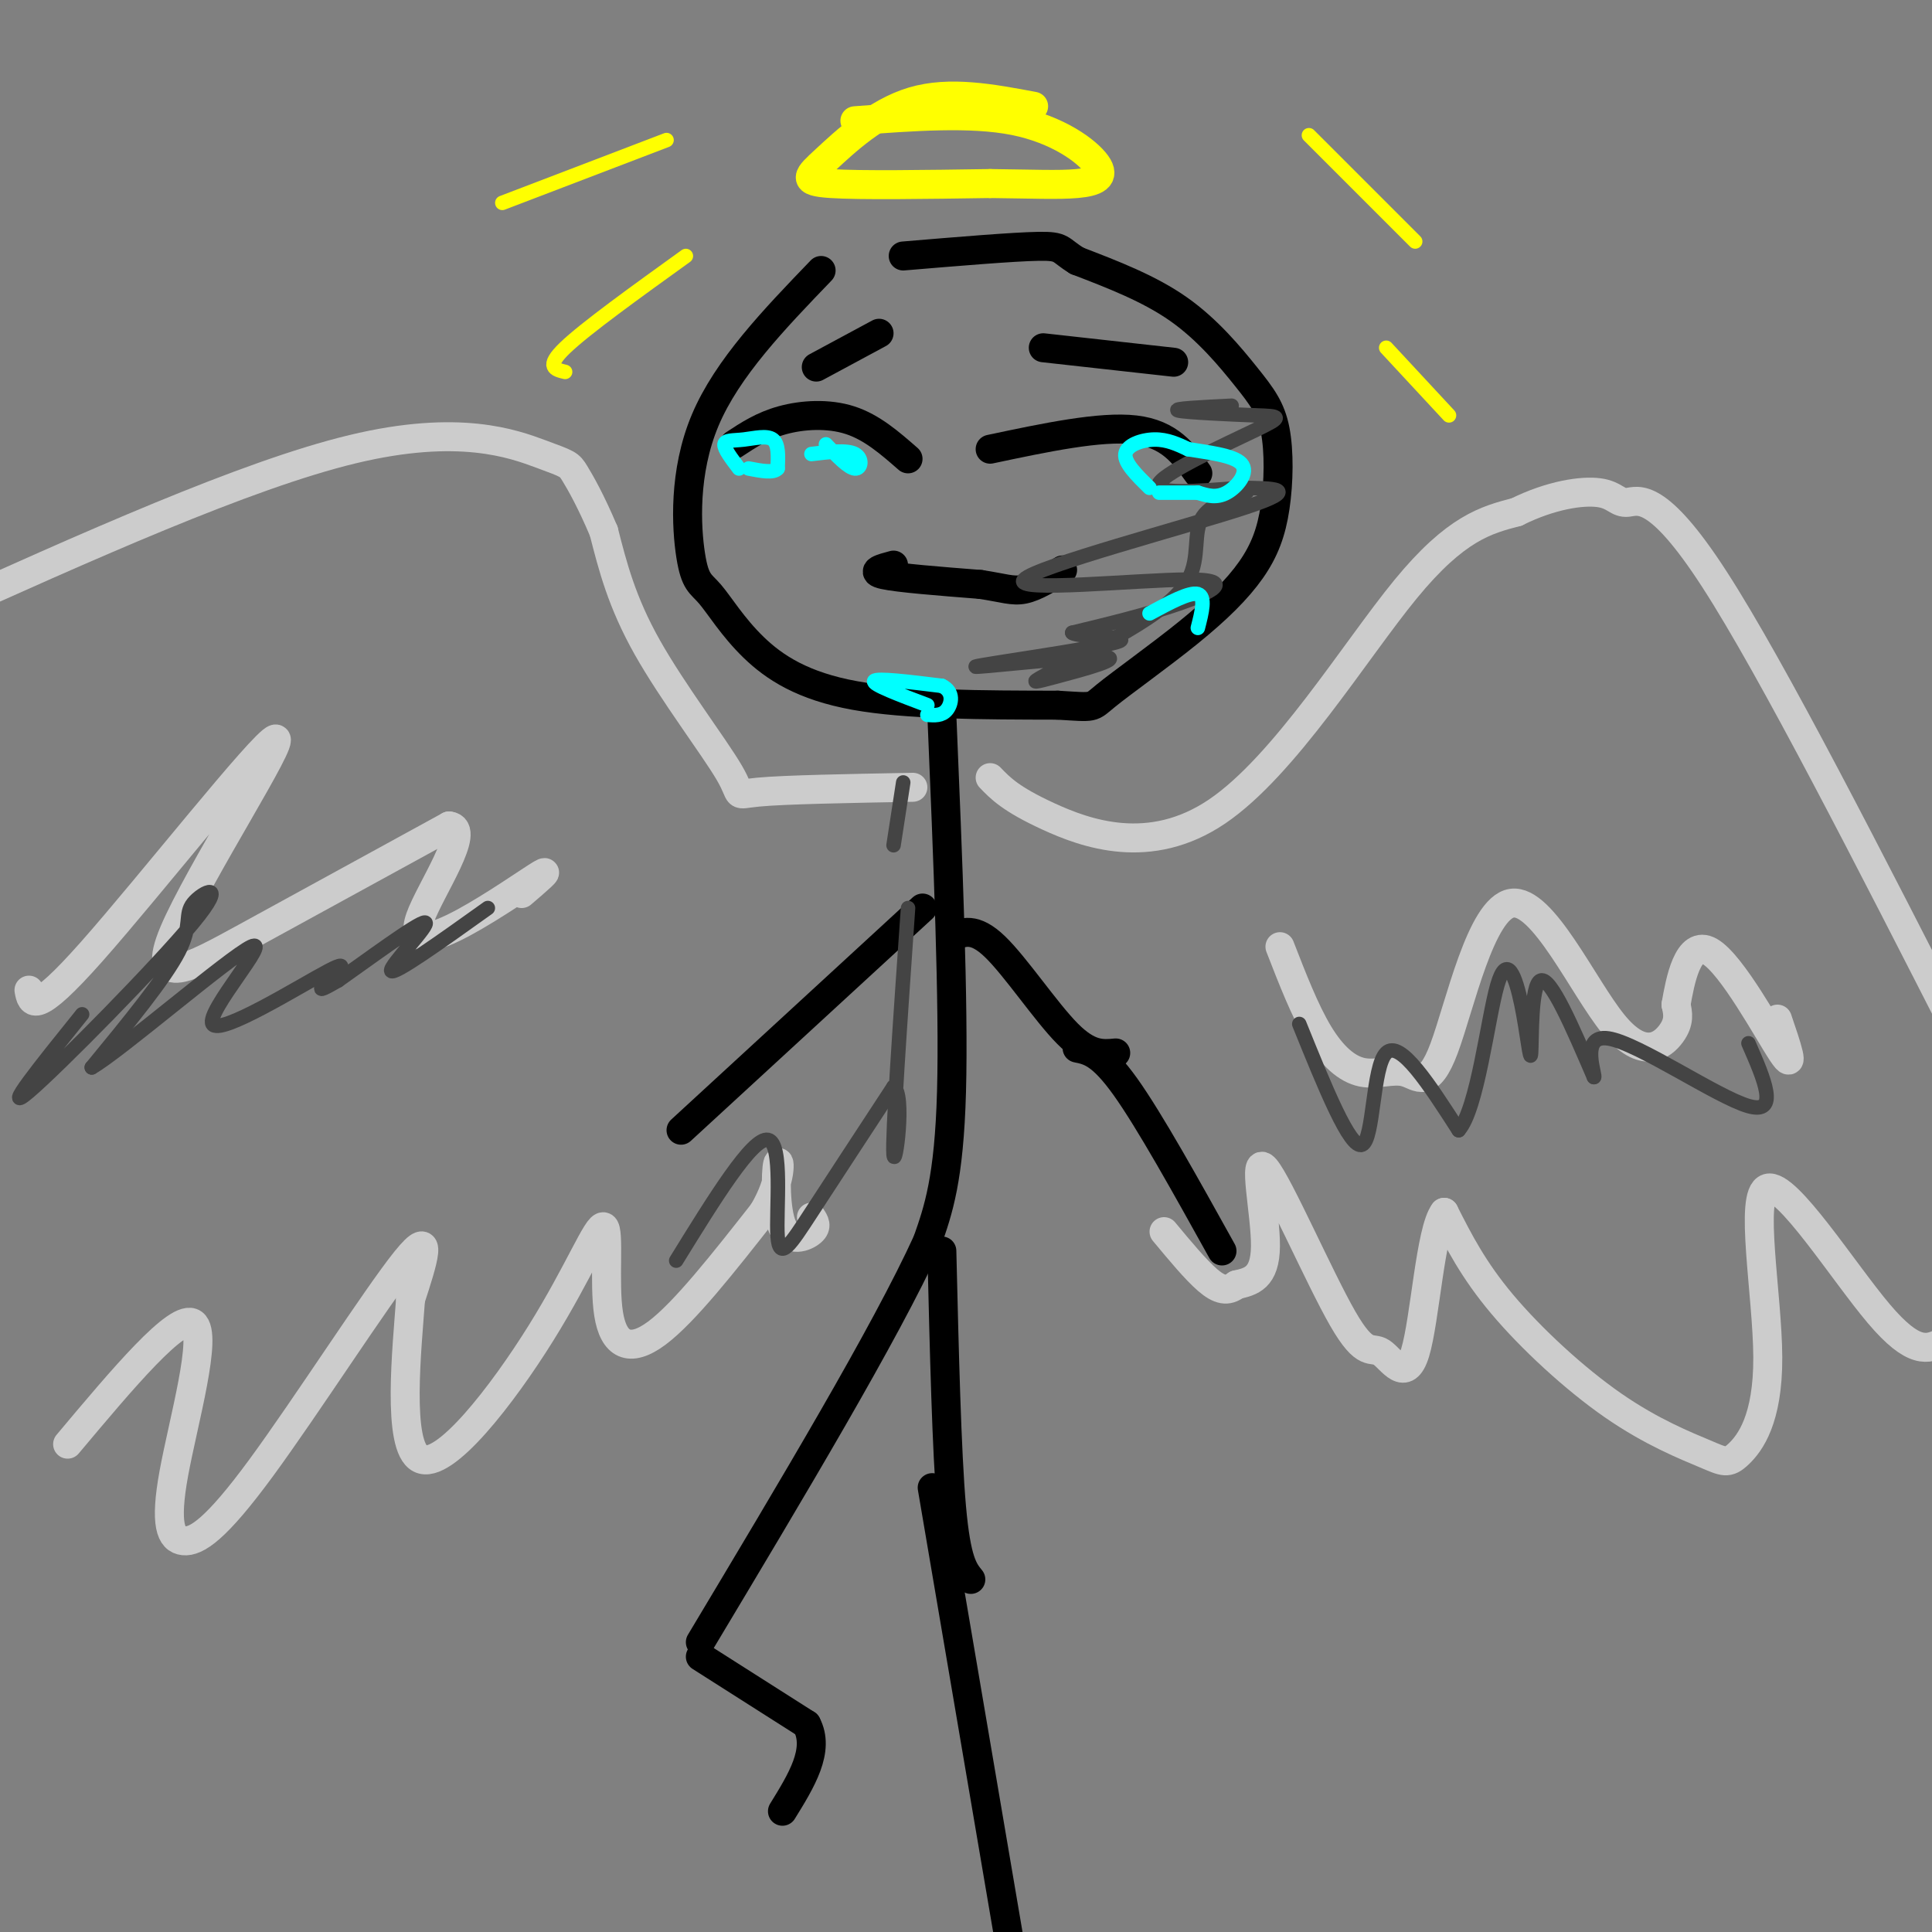 <svg viewBox='0 0 400 400' version='1.1' xmlns='http://www.w3.org/2000/svg' xmlns:xlink='http://www.w3.org/1999/xlink'><rect x="0" y="0" width="400" height="400" fill="#808080" stroke="none"/><g fill='none' stroke='#000000' stroke-width='6' stroke-linecap='round' stroke-linejoin='round'><path d='M170,56c-9.729,10.105 -19.457,20.210 -24,31c-4.543,10.790 -3.900,22.264 -3,28c0.900,5.736 2.056,5.733 4,8c1.944,2.267 4.677,6.803 9,11c4.323,4.197 10.235,8.056 21,10c10.765,1.944 26.382,1.972 42,2'/><path d='M219,146c7.921,0.474 6.725,0.660 10,-2c3.275,-2.660 11.022,-8.167 17,-13c5.978,-4.833 10.186,-8.992 13,-13c2.814,-4.008 4.235,-7.864 5,-13c0.765,-5.136 0.875,-11.552 0,-16c-0.875,-4.448 -2.736,-6.928 -6,-11c-3.264,-4.072 -7.933,-9.735 -14,-14c-6.067,-4.265 -13.534,-7.133 -21,-10'/><path d='M223,54c-3.800,-2.311 -2.800,-3.089 -8,-3c-5.200,0.089 -16.600,1.044 -28,2'/><path d='M195,148c1.250,29.917 2.500,59.833 2,78c-0.500,18.167 -2.750,24.583 -5,31'/><path d='M192,257c-8.667,19.000 -27.833,51.000 -47,83'/><path d='M195,259c0.500,20.833 1.000,41.667 2,53c1.000,11.333 2.500,13.167 4,15'/><path d='M191,188c0.000,0.000 -50.000,46.000 -50,46'/><path d='M197,194c2.356,-1.067 4.711,-2.133 9,2c4.289,4.133 10.511,13.467 15,18c4.489,4.533 7.244,4.267 10,4'/><path d='M205,93c11.417,-2.417 22.833,-4.833 30,-4c7.167,0.833 10.083,4.917 13,9'/><path d='M216,72c0.000,0.000 27.000,3.000 27,3'/><path d='M152,92c2.933,-1.933 5.867,-3.867 10,-5c4.133,-1.133 9.467,-1.467 14,0c4.533,1.467 8.267,4.733 12,8'/><path d='M169,76c0.000,0.000 13.000,-7.000 13,-7'/><path d='M185,117c-2.500,0.667 -5.000,1.333 -2,2c3.000,0.667 11.500,1.333 20,2'/><path d='M203,121c4.756,0.711 6.644,1.489 9,1c2.356,-0.489 5.178,-2.244 8,-4'/></g>
<g fill='none' stroke='#ffff00' stroke-width='6' stroke-linecap='round' stroke-linejoin='round'><path d='M214,22c-8.696,-1.631 -17.393,-3.262 -25,-1c-7.607,2.262 -14.125,8.417 -18,12c-3.875,3.583 -5.107,4.595 1,5c6.107,0.405 19.554,0.202 33,0'/><path d='M205,38c8.774,0.099 14.207,0.346 18,0c3.793,-0.346 5.944,-1.285 4,-4c-1.944,-2.715 -7.984,-7.204 -17,-9c-9.016,-1.796 -21.008,-0.898 -33,0'/></g>
<g fill='none' stroke='#cccccc' stroke-width='6' stroke-linecap='round' stroke-linejoin='round'><path d='M189,163c-13.298,0.244 -26.595,0.488 -32,1c-5.405,0.512 -2.917,1.292 -6,-4c-3.083,-5.292 -11.738,-16.655 -17,-26c-5.262,-9.345 -7.131,-16.673 -9,-24'/><path d='M125,110c-2.668,-6.316 -4.839,-10.105 -6,-12c-1.161,-1.895 -1.313,-1.895 -7,-4c-5.687,-2.105 -16.911,-6.316 -39,-1c-22.089,5.316 -55.045,20.158 -88,35'/><path d='M6,205c0.502,2.769 1.005,5.537 13,-8c11.995,-13.537 35.483,-43.381 38,-44c2.517,-0.619 -15.938,27.987 -21,40c-5.062,12.013 3.268,7.432 15,1c11.732,-6.432 26.866,-14.716 42,-23'/><path d='M93,171c4.861,0.512 -3.986,13.292 -6,19c-2.014,5.708 2.804,4.344 9,1c6.196,-3.344 13.770,-8.670 16,-10c2.230,-1.330 -0.885,1.335 -4,4'/><path d='M14,299c11.436,-13.626 22.873,-27.251 26,-25c3.127,2.251 -2.054,20.379 -4,31c-1.946,10.621 -0.656,13.733 2,14c2.656,0.267 6.676,-2.313 16,-15c9.324,-12.687 23.950,-35.482 30,-43c6.050,-7.518 3.525,0.241 1,8'/><path d='M85,269c-0.696,9.864 -2.936,30.525 2,33c4.936,2.475 17.049,-13.235 25,-26c7.951,-12.765 11.739,-22.587 13,-22c1.261,0.587 -0.007,11.581 1,18c1.007,6.419 4.288,8.263 10,4c5.712,-4.263 13.856,-14.631 22,-25'/><path d='M158,251c4.118,-6.895 3.413,-11.632 3,-10c-0.413,1.632 -0.534,9.632 1,13c1.534,3.368 4.724,2.105 6,1c1.276,-1.105 0.638,-2.053 0,-3'/><path d='M205,161c2.137,2.220 4.274,4.440 12,8c7.726,3.560 21.042,8.458 35,-1c13.958,-9.458 28.560,-33.274 39,-46c10.440,-12.726 16.720,-14.363 23,-16'/><path d='M314,106c7.166,-3.557 13.581,-4.448 17,-4c3.419,0.448 3.844,2.236 6,2c2.156,-0.236 6.045,-2.496 18,16c11.955,18.496 31.978,57.748 52,97'/><path d='M402,278c-2.848,1.311 -5.697,2.622 -13,-6c-7.303,-8.622 -19.062,-27.178 -23,-26c-3.938,1.178 -0.055,22.091 0,35c0.055,12.909 -3.717,17.813 -6,20c-2.283,2.188 -3.076,1.659 -7,0c-3.924,-1.659 -10.980,-4.447 -19,-10c-8.020,-5.553 -17.006,-13.872 -23,-21c-5.994,-7.128 -8.997,-13.064 -12,-19'/><path d='M299,251c-2.850,3.667 -3.974,22.333 -6,29c-2.026,6.667 -4.955,1.333 -7,0c-2.045,-1.333 -3.208,1.333 -8,-7c-4.792,-8.333 -13.213,-27.667 -16,-31c-2.787,-3.333 0.061,9.333 0,16c-0.061,6.667 -3.030,7.333 -6,8'/><path d='M256,266c-1.867,1.467 -3.533,1.133 -6,-1c-2.467,-2.133 -5.733,-6.067 -9,-10'/><path d='M265,196c2.590,6.663 5.180,13.326 8,18c2.820,4.674 5.869,7.360 9,8c3.131,0.640 6.342,-0.764 9,0c2.658,0.764 4.762,3.696 8,-5c3.238,-8.696 7.610,-29.022 14,-30c6.390,-0.978 14.797,17.390 21,25c6.203,7.610 10.201,4.460 12,2c1.799,-2.460 1.400,-4.230 1,-6'/><path d='M347,208c0.833,-4.750 2.417,-13.625 7,-11c4.583,2.625 12.167,16.750 15,21c2.833,4.250 0.917,-1.375 -1,-7'/></g>
<g fill='none' stroke='#444444' stroke-width='3' stroke-linecap='round' stroke-linejoin='round'><path d='M17,210c-8.504,10.563 -17.008,21.126 -11,16c6.008,-5.126 26.528,-25.941 34,-35c7.472,-9.059 1.896,-6.362 0,-4c-1.896,2.362 -0.113,4.389 -3,10c-2.887,5.611 -10.443,14.805 -18,24'/><path d='M19,221c5.572,-3.113 28.501,-22.895 33,-25c4.499,-2.105 -9.433,13.467 -8,16c1.433,2.533 18.232,-7.972 24,-11c5.768,-3.028 0.505,1.421 -1,3c-1.505,1.579 0.747,0.290 3,-1'/><path d='M70,203c5.190,-3.619 16.667,-12.167 18,-12c1.333,0.167 -7.476,9.048 -7,10c0.476,0.952 10.238,-6.024 20,-13'/><path d='M255,84c-6.274,0.314 -12.549,0.628 -11,1c1.549,0.372 10.920,0.801 16,1c5.080,0.199 5.868,0.169 0,3c-5.868,2.831 -18.391,8.523 -20,11c-1.609,2.477 7.695,1.738 17,1'/><path d='M257,101c6.190,0.134 13.164,-0.030 1,4c-12.164,4.030 -43.467,12.256 -46,15c-2.533,2.744 23.703,0.008 34,0c10.297,-0.008 4.656,2.712 -2,5c-6.656,2.288 -14.328,4.144 -22,6'/><path d='M222,131c0.850,1.030 13.975,0.604 9,2c-4.975,1.396 -28.051,4.614 -29,5c-0.949,0.386 20.230,-2.062 26,-2c5.770,0.062 -3.870,2.632 -9,4c-5.130,1.368 -5.752,1.534 -3,0c2.752,-1.534 8.876,-4.767 15,-8'/><path d='M231,132c5.702,-3.247 12.456,-7.365 15,-12c2.544,-4.635 0.877,-9.786 3,-13c2.123,-3.214 8.035,-4.490 9,-5c0.965,-0.510 -3.018,-0.255 -7,0'/></g>
<g fill='none' stroke='#ffff00' stroke-width='3' stroke-linecap='round' stroke-linejoin='round'><path d='M138,29c0.000,0.000 -34.000,13.000 -34,13'/><path d='M142,53c-10.417,7.500 -20.833,15.000 -25,19c-4.167,4.000 -2.083,4.500 0,5'/><path d='M271,28c0.000,0.000 22.000,22.000 22,22'/><path d='M287,72c0.000,0.000 13.000,14.000 13,14'/></g>
<g fill='none' stroke='#00ffff' stroke-width='3' stroke-linecap='round' stroke-linejoin='round'><path d='M238,101c-2.622,-2.578 -5.244,-5.156 -5,-7c0.244,-1.844 3.356,-2.956 6,-3c2.644,-0.044 4.822,0.978 7,2'/><path d='M246,93c3.679,0.631 9.375,1.208 11,3c1.625,1.792 -0.821,4.798 -3,6c-2.179,1.202 -4.089,0.601 -6,0'/><path d='M248,102c-2.333,0.000 -5.167,0.000 -8,0'/><path d='M153,97c-1.548,-2.036 -3.095,-4.071 -3,-5c0.095,-0.929 1.833,-0.750 4,-1c2.167,-0.250 4.762,-0.929 6,0c1.238,0.929 1.119,3.464 1,6'/><path d='M161,97c-0.833,1.000 -3.417,0.500 -6,0'/><path d='M171,92c2.333,2.444 4.667,4.889 6,5c1.333,0.111 1.667,-2.111 0,-3c-1.667,-0.889 -5.333,-0.444 -9,0'/><path d='M192,146c-5.750,-2.167 -11.500,-4.333 -11,-5c0.500,-0.667 7.250,0.167 14,1'/><path d='M195,142c2.578,1.222 2.022,3.778 1,5c-1.022,1.222 -2.511,1.111 -4,1'/><path d='M248,130c0.833,-3.250 1.667,-6.500 0,-7c-1.667,-0.500 -5.833,1.750 -10,4'/></g>
<g fill='none' stroke='#444444' stroke-width='3' stroke-linecap='round' stroke-linejoin='round'><path d='M269,212c5.267,13.022 10.533,26.044 13,25c2.467,-1.044 2.133,-16.156 5,-19c2.867,-2.844 8.933,6.578 15,16'/><path d='M302,234c3.862,-4.319 6.018,-23.116 8,-30c1.982,-6.884 3.789,-1.856 5,4c1.211,5.856 1.826,12.538 2,10c0.174,-2.538 -0.093,-14.297 2,-15c2.093,-0.703 6.547,9.648 11,20'/><path d='M330,223c0.655,0.298 -3.208,-8.958 3,-8c6.208,0.958 22.488,12.131 29,14c6.512,1.869 3.256,-5.565 0,-13'/><path d='M140,261c7.911,-12.821 15.821,-25.643 19,-25c3.179,0.643 1.625,14.750 2,20c0.375,5.250 2.679,1.643 7,-5c4.321,-6.643 10.661,-16.321 17,-26'/><path d='M185,225c2.511,1.333 0.289,17.667 0,14c-0.289,-3.667 1.356,-27.333 3,-51'/><path d='M187,162c0.000,0.000 -2.000,13.000 -2,13'/></g>
<g fill='none' stroke='#000000' stroke-width='6' stroke-linecap='round' stroke-linejoin='round'><path d='M223,217c2.500,0.500 5.000,1.000 10,8c5.000,7.000 12.500,20.500 20,34'/><path d='M145,343c0.000,0.000 22.000,14.000 22,14'/><path d='M167,357c2.833,5.333 -1.083,11.667 -5,18'/><path d='M193,308c0.000,0.000 16.000,94.000 16,94'/></g>
</svg>